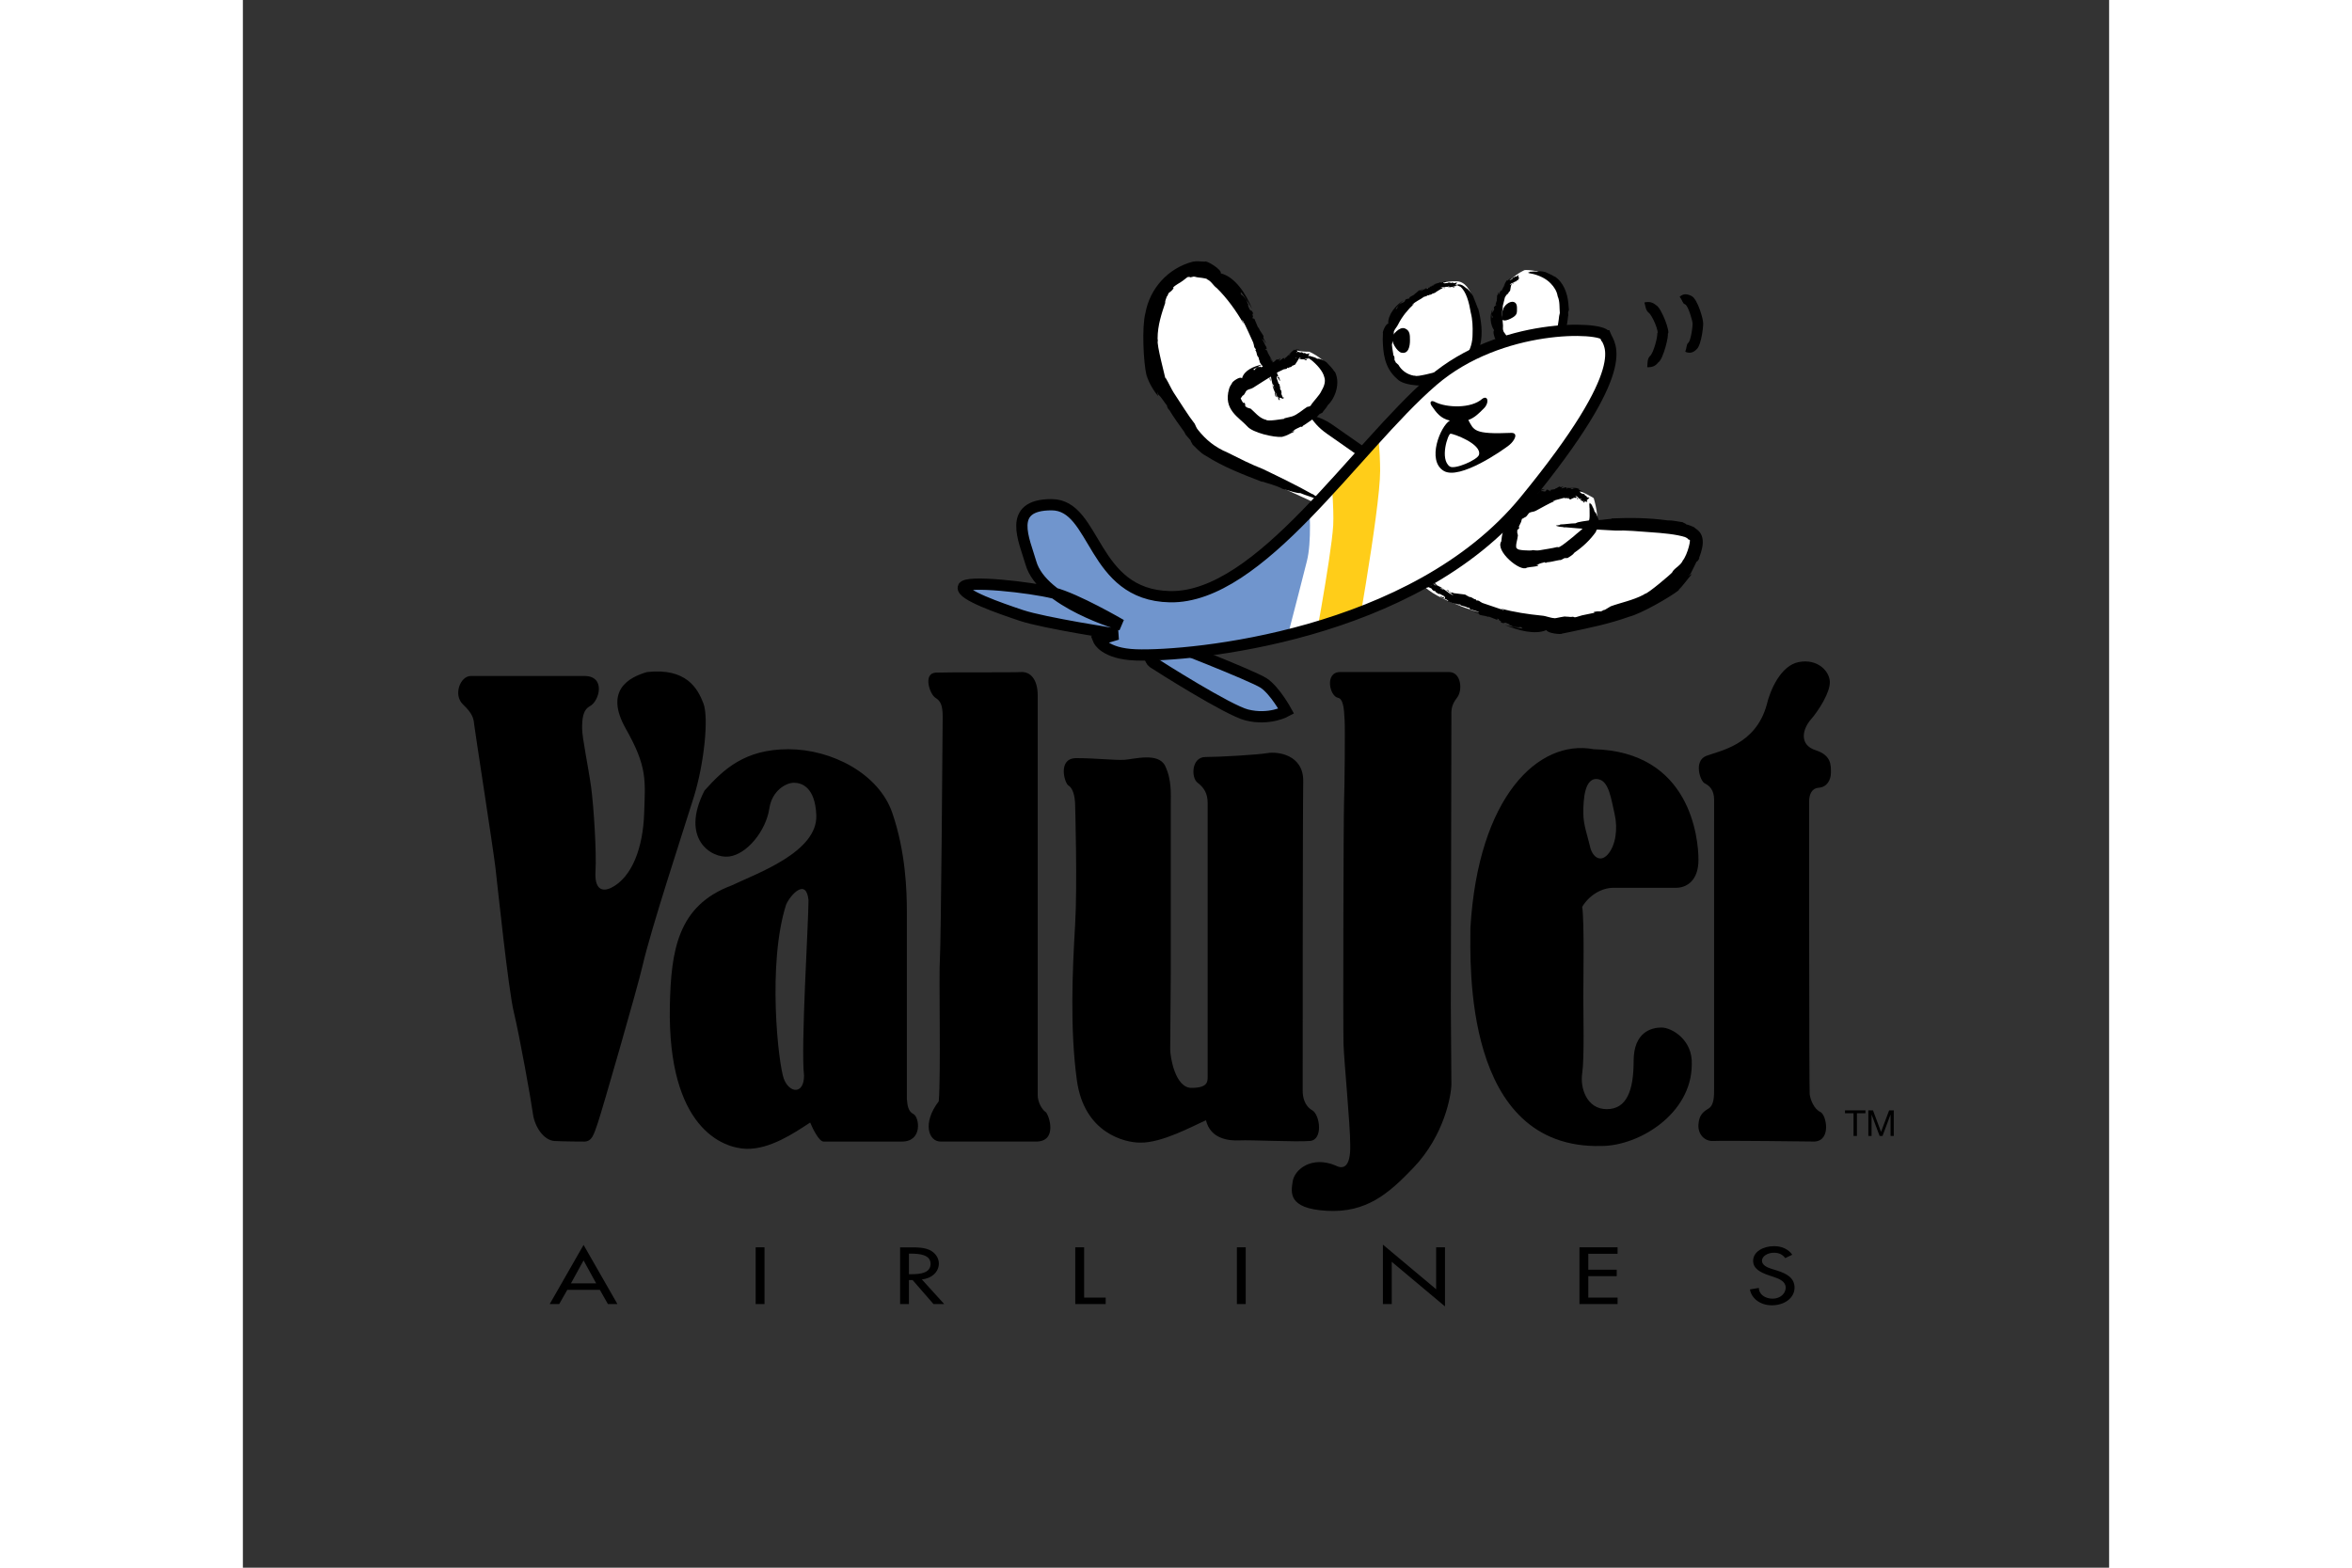 <?xml version="1.0" encoding="UTF-8"?> <svg xmlns="http://www.w3.org/2000/svg" xmlns:xlink="http://www.w3.org/1999/xlink" height="800" width="1200" viewBox="-19.114 -23.197 165.653 139.181"><rect x="-19.114" y="-23.197" width="165.653" height="139.181" fill="#333333" stroke="none"/><path d="M73.166 11.612s-4-12.5-8.666-10.667c-4.667 1.833-2.333 9.667-2.333 9.667s2.833 5 4.333 6.167c1.5 1.167 10.5 5 12.332 6 1.834 1 5.834 5.5 7.668 6.667 1.834 1.167 7.666 3.333 12.666 2.667 5-.666 10.834-3.997 10.834-7.334 0-2-8.166-1.333-10.166-1.5-2-.167-9.334-2.333-9.334-2.333l-6.666-1.5-8.334-5.833z" fill="#FFF"></path><path d="M88.666 1.779c-2.75-.125-6 2.5-6.125 5.375-.077 1.766.625 4.125 4.25 3.125s3.75-2.875 3.75-4.25-.479-4.187-1.875-4.25z" fill="#FFF"></path><path d="M88.666 1.779c-2.75-.125-6 2.5-6.125 5.375-.077 1.766.625 4.125 4.25 3.125s3.75-2.875 3.75-4.25-.479-4.187-1.875-4.25z" fill="none"></path><path d="M83.229 4.223l-.071.094c.198-.332.477-.62.778-.875-.733.452-1.442 1.341-1.381 2.099-.228-.021-.552.802-.474.848l-.017.559.022-.383-.022.383c.03 1.1.115 2.493 1.261 3.48.629.707 2.752.697 3.42.485l.312-.058c-.167.045-.176.027-.352.051.431-.121.766-.335 1.119-.472-.072-.001-.092-.02-.25 0l.186-.047c.143-.112.516-.255.667-.388-.021.052.116-.011.237-.068l-.058.003c.47-.189.925-.601 1.261-.913l.111-.095.262-.371c.036.068.232-.3.153-.092.101-.338.31-.631.31-.966.271-1.116.11-2.259-.175-3.327l-.013.03c-.126-.368-.275-.675-.434-1.112-.158-.298-.471-.661-.609-.703-.264-.222-.385-.323-.684-.346.065.059-.285-.004-.14.055.149.133.167.075.28.157l.004-.016c.547.44.796 1.43.945 2.319.16.611.183 1.283.16 1.931.002.687-.189 1.341-.514 1.796l-.25.23c-.352.376-.941.715-1.498.991l.03-.008-.87.261-.062.046c-.055.023-1.823.5-1.936.354l-.102.004c-.654-.114-1.137-.523-1.373-.96l-.258-.235c-.006-.103-.062-.098-.096-.212.018-.315-.062-.465-.078-.307l-.115-.718-.037-.316.037-.186c0-.228.039-.158.09-.388.06-.044.021-.599.058-.664l-.005.039c.113-.257.277-.39.385-.633.336-.663.862-1.316 1.389-1.787-.027-.042-.102.119-.151.077.282-.315.71-.456 1.037-.712l.198-.059c.127-.042.059-.055.148-.092l.033.034c.109-.095.207-.047.316-.122l.087-.064c.022.042.129-.068.14-.025v-.004l.075-.032c.031-.063.476-.297.523-.342h.027c.072-.023.095-.066.05-.062l.091-.024-.01.006.091-.024.021.043.154-.064-.496.022.242-.066c.088.017.254-.038.387-.009l.107-.04.129.017-.182.021c.018.042.154.019.204.028.021-.015.141-.01.215-.027-.03.044.062.022.104.041.051.001.082-.018.062-.031.017-.046-.201-.011-.132-.064.02.021.117.005.172-.001l-.001-.042.157-.012-.052.006c.072-.003-.418.195-.316.172-.031-.019.435-.182.387-.179-.047-.009.036-.046-.014-.052l-.057.034c-.066-.003-.095-.044-.07-.063.111-.005-.322.194-.225.161l-.039-.008.19-.019.103-.05.016.003c.047-.016.113-.016.084-.046-.287.027.2-.263-.083-.255.119.045-.042.059-.167.074-.013-.018-.069-.04-.161-.047-.079.01-.045.023-.059.038-.045-.009-.129-.013-.121-.042l-.174.003c-.062.02.006.014-.037.034l-.312.03c-.034-.018-.134-.038-.078-.097.146-.037-.041.082.108.029-.078-.046.131-.052.153-.088-.056-.03-.156-.011-.236.026l.019.003-.3.074c.014-.026-.025-.031.027-.052l-.103.025.009.017-.134.033c-.019-.013-.506.236-.485.236l-.152.064c-.016-.011.643-.318.555-.275-.088-.038-.756.396-.804.399-.045.027-.102.061-.081.075-.088.032.006-.051-.064-.041l-.008.017-.072.003c-.109.103-.336.139-.432.274.021-.046.038-.118.118-.178l.021.002.065-.074-.233.142-.055.016.006.006-.027-.011.002-.009c-.084-.021-.278.254-.438.326l-.041.06-.427.242c-.022.064-.019.076.052.048l-.105.092c.039-.148-.234.132-.188-.024l-.152.14c.008.021.021.05-.049.121-.117.081-.086.064-.186.129l-.033-.044c-.104.149-.15.075-.268.2-.064.085-.177.267-.147.296-.084.116-.11.097-.131.064z"></path><path d="M94.666.779s-2.5 1-2.5 3.875c0 2 .75 3.625 3.125 3.25s2.617-1.018 2.875-2.875c.625-4.5-3.5-4.25-3.5-4.25z" fill="#FFF"></path><path d="M94.072 1.123s-1.906.656-1.906 3.531c0 2 .75 3.625 3.125 3.25s2.617-1.018 2.875-2.875c.625-4.5-3.188-4.312-3.188-4.312" fill="none"></path><path d="M91.764 5.01l.005.091c-.061-.292-.038-.6.057-.902-.324.638-.193 1.497.127 1.929-.164.085.071.778.116.773l.263.364-.172-.255.172.255c.666.752 1.647 1.163 2.693 1.122.594.013 1.964-.185 2.581-.686l.248-.155c-.142.083-.142.083-.284.163.35-.227.483-.561.602-.889-.049.041-.074.04-.168.143l.094-.14c-.004-.169.193-.475.173-.624.028.041.058-.069.082-.166l-.031.033c.077-.372.163-.805.185-1.146l.029-.103-.019-.332c.049.028.052-.273.077-.114l-.064-.734c-.093-.838-.437-1.79-1.208-2.293l.006.027c-.265-.172-.508-.267-.834-.416-.254-.066-.61-.111-.727-.026-.271-.06-.396.001-.658.001.066.049-.246.063-.115.1.153.071.168.015.307.086l-.002-.018c.658.151 1.267.433 1.685.878.28.29.541.671.608 1.132.205.447.148 1.031.191 1.482l-.06.271c-.041.396-.119.984-.259 1.368l.012-.017-.285.499-.02.043c-.012-.009-1.014.754-1.225.653l-.074.026c-.531.16-1.039-.021-1.428-.037l-.278.093-.183.015c-.164-.178-.239-.251-.188-.126l-.406-.274-.204-.093c-.06-.027-.083-.05-.063-.107-.08-.141-.035-.117-.091-.28.027-.059-.245-.355-.257-.411l.02.023c-.09-.182-.056-.325-.054-.54-.041-.576-.155-1.195.019-1.705-.049-.012-.009.115-.076.113l.227-.902.076-.126c.068-.07.008-.055.051-.109l.047.01.152-.184.021-.069c.041.022.049-.087.082-.06l-.002-.003.033-.045c.004-.036.076-.422.084-.475l.014-.011c.041-.035.033-.073.003-.059l.054-.04-.005.009.054-.04.037.03.078-.084-.339.145c.003-.061.097-.086.129-.123l.265-.113.043-.078.084-.038-.097.092c.033.029.101-.046.134-.059l.11-.108c.003.044.047.008.08.016l.021-.04c-.01-.045-.121.029-.105-.031l.102-.037-.018-.038.09-.046-.029.018c.036-.014-.16.261-.109.218-.031-.005.172-.25.148-.241l-.027-.043-.021.045-.07-.043c.063-.026-.113.245-.065.193l-.028.002.105-.057.039-.067.012-.001c.021-.025.062-.041.033-.062-.17.093.037-.295-.147-.217.099.011-.006.065-.084.11h-.132l-.018.058-.096.014-.107.076-.006.045-.191.139c-.035-.006-.123.005-.109-.058.094-.07.01.078.098-.005-.08-.013.07-.08.059-.13l-.154.102.011-.002-.192.145-.007-.049-.066.05.016.011-.061.084c-.023-.004-.148.424-.152.402l-.073.103c.01.018.224-.516.19-.448-.049.032-.248.625-.302.63l-.019.085c-.047.056-.027-.038-.072-.004l.003.015-.052.03c-.024.111-.17.23-.123.37l-.057-.177.019-.007.002-.077c-.06.055-.071.117-.06.202l-.024.035.009.001-.025.005-.004-.006c-.072.024-.01.297-.065.418l.016.058-.125.357c.021.05.031.055.07.006l-.027.105c-.06-.109-.105.19-.164.073l-.035.158c.02.008.047.021.035.097-.043.104-.029.08-.068.167l-.055-.01c.012.139-.076.119-.088.251.016.083.036.245.08.247.009.108-.024.11-.06.101z"></path><path d="M60.833 32.446s.333 2.833.833 3.167c.5.334 6.684 4.254 8.334 4.666 2 .5 3.5-.333 3.5-.333s-1-1.833-2-2.5-9.167-3.833-9.167-3.833z" stroke="#000" fill="#7095CD"></path><path fill="none" d="M90.5 20.946l-6.667-1.5-8.333-5.834"></path><path d="M90.5 20.946c-.713-.467-1.205-.744-2.135-.96-1.216-.163-5.824-1.346-5.632-1.881 0 0-4.235-2.975-5.087-3.561-.786-.542-1.322-.719-2.146-.932.481.702.832 1.145 1.609 1.698.842.599 5.087 3.561 5.087 3.561-.266.502 5.041 2.011 5.964 2.027.931.204 1.496.165 2.34.048z"></path><path d="M75.541 8.029c-2.25 0 .281-.791-3.375 1.375-1.858 1.1-3.375 2-3.25 2.875s3.125 4.375 7.125 1-.5-5.25-.5-5.25z" fill="#FFF"></path><path d="M75.541 8.029c-2.25 0 .281-.791-3.375 1.375-1.858 1.1-3.375 2-3.25 2.875s3.125 4.375 7.125 1-.5-5.25-.5-5.25z" fill="none"></path><path d="M70.582 9.591l-.088.046.869-.473c-.723.15-1.601.505-1.791 1.23-.195-.234-.912.351-.876.399-.086.187-.196.259-.269.523.046-.208.13-.241.193-.367-.063.126-.146.159-.193.367-.551 1.882.891 2.537 1.615 3.343.473.556 2.359 1.002 3.112.93l.318-.002c-.171.019-.179-.007-.356-.017.445-.05.768-.327 1.112-.451-.073-.015-.095-.044-.252-.047l.183-.033c.125-.151.485-.265.633-.362-.006.071.115.009.217-.05l-.057-.006c.394-.229.81-.559 1.148-.778l.128-.039.271-.283c.027.078.27-.189.17-.018.145-.278.39-.459.512-.723.693-.656 1.152-2.015.619-3.004l-.014.034c-.199-.337-.445-.534-.72-.85-.255-.177-.634-.359-.81-.302-.264-.184-.437-.155-.715-.273.039.101-.297-.035-.185.081.118.172.167.098.271.257l.009-.025c.608.48 1.116 1.062 1.241 1.591.121.347.019.754-.233 1.178-.194.463-.724.922-.983 1.354-.088.085-.203.083-.312.111-.384.242-.849.684-1.324.838l.024-.005-.706.174-.05.053c-.025-.012-1.508.269-1.6.072l-.085-.013c-.541-.167-.925-.682-1.263-.963l-.326-.1c-.029-.087-.113-.034-.16-.125.012-.329-.138-.38-.123-.242-.181-.161-.193-.298-.255-.39-.065-.048.015-.082 0-.125l.088-.054c.017-.099-.038-.041.103-.152.089.018.254-.401.312-.433l-.015.03c.146-.157.39-.136.593-.271.567-.353 1.218-.794 1.799-1.115-.032-.067-.116.09-.174.009l1.093-.531.211-.035c.125-.045.045-.071.133-.113l.047.049c.088-.118.216-.055.313-.154l.071-.083c.042.058.121-.089.152-.032l-.002-.005.076-.042c.031-.04.35-.531.373-.594l.029-.008c.051-.043.02-.088-.005-.083l.045-.035-.002.009c.239.316-.261-.478-.281-.374-.03-.001-.057-.019-.019-.002-.389.969 0 .273-.051.521l-.105-.075c.311-.743-.01-.604.452-.106l-.21.047.158-.124c-.511-.644-.283.629-.095.246.038.003.078-.07.153-.021.028.06.099.02.147.059l-.23-.022c-.002.064.201.086.242.098.027-.019.156.009.24-.005-.041.06.064.043.112.079.056.01.093-.013.071-.036.021-.067-.221-.051-.139-.119.019.034.127.027.187.027.002-.037-.039-.03 0-.063l.169.009h-.059c.09.008-.467.221-.358.204-.022-.033.495-.197.436-.202-.049-.021.037-.065-.016-.081l-.059.042c-.071-.017-.098-.083-.072-.107.122.012-.352.237-.248.204l-.042-.02c.046-.022.164-.037.208.004l.109-.058.019.007c.05-.016.121-.004.088-.054-.286-.007.188-.364-.084-.397.111.086-.039.081-.157.085l-.145-.096c-.073.003-.045.027-.061.047-.041-.02-.117-.039-.102-.081-.062.048-.087-.034-.156-.032-.064.012 0 .022-.048.039l-.285-.085c-.015-.047-.07-.143.004-.181.123.053-.078.079.057.113-.031-.101.127.006.168-.061l-.189-.078.011.017c-.057-.056-.308.059-.33.075-.006-.037-.047-.033-.012-.074l-.08.059.021.02-.097.066c-.022-.021-.29.402-.297.372-.054.038-.096.005-.129.069.018.031.44-.454.371-.398-.052.011-.5.565-.57.537-.039.029-.084.068-.056.091-.077.033-.016-.069-.082-.062l-.002.021-.069-.005c-.08.113-.275.152-.352.282l.07-.204.021.007.038-.09-.19.139h-.055l.008.011-.033-.024v-.01c-.096-.059-.237.221-.391.255l-.031.062-.402.137c-.021.064-.018.081.061.087l-.111.051c.035-.156-.25.022-.207-.139l-.157.08c.009.028.024.074-.049.118-.122.028-.091.026-.194.045l-.035-.075c-.105.12-.158-.001-.277.079-.071.056-.223.152-.19.21-.107.062-.133.021-.151-.032z"></path><path d="M100.791 21.029s-1.375-.875-2.25-.875-3.929 1.613-4.5 2.375c-.75 1-.942 2.743-.5 3.25.875 1 3.25.375 4.125.25s2.75-1.75 3.25-2.375-.125-2.625-.125-2.625z" fill="#FFF"></path><path d="M100.791 21.029s-1.375-.875-2.25-.875-3.929 1.613-4.5 2.375c-.75 1-.942 2.743-.5 3.25.875 1 3.25.375 4.125.25s2.75-1.75 3.25-2.375-.125-2.625-.125-2.625z" fill="none"></path><path d="M95.718 20.558l-.084.039.84-.381c-.699.085-1.521.314-1.707 1.012-.182-.205-.827.119-.803.185l-.301.421.225-.296-.225.296c-.552.984-.977 1.846-1.076 3.032-.574.846 1.69 2.736 2.264 2.342l.283.042c-.158-.032-.158-.032-.314-.065.396-.057.779-.057 1.062-.162-.057-.03-.068-.064-.197-.099l.156.005c.132-.122.453-.156.599-.219-.024.059.095.055.201.051l-.048-.031c.412-.022.81-.153 1.154-.204l.127-.005.365-.188c-.006.083.338-.069.174.05.275-.19.517-.294.664-.515.739-.508 1.399-1.118 1.935-1.886l-.036-.002c.225-.232.1-.689.252-1.024-.118-.273-.2-.641-.359-.719-.056-.287-.177-.388-.269-.658-.06.088-.147-.247-.177-.097-.064.207.025.196-.025.368l.023-.01c-.008.89.108 1.222-.344 1.579-.244.382-.744.69-1.113 1.041-.428.332-.898.742-1.194.889-.081.058-.138.032-.229.022-.471.121-1.062.193-1.535.282h.023c-.26.042-.473.01-.691-.012l-.053.031c-.121.016-1.293.007-1.279-.17l-.066-.015c-.118-.266.083-.746.123-1.154l-.07-.294c.061-.062-.018-.099.016-.187.248-.168.203-.315.104-.23l.231-.479.064-.231c.014-.072.059-.084.119-.069.082-.116.092-.054.205-.142.057.033.305-.37.357-.386l-.019.027c.185-.123.402-.082.589-.197.551-.282 1.141-.649 1.676-.861-.025-.07-.109.064-.156-.022l.962-.256.165.029c.087.004.031-.042.082-.042l.018.065c.051-.145.09.239.135-.168.002.333.028.078.055.167-.002.072.076.016.066.08l.002-.005.041.019c.021-.006.336-.184.412-.165l.016.019c.055.021.096-.02.068-.045l.064.032-.01.001.065.032-.019.069.126.024-.286-.312.179.08.229.225c.023.004.07-.062.104-.011l.076.073-.141-.044c-.019.064.093.082.119.119l.166.068c-.053.043.024.059.041.105l.063-.011c.044-.054-.127-.113-.043-.149-.002.036.076.064.116.083l.029-.057.113.062-.041-.018c.053.032-.419.052-.335.072-.006-.041.423-.025.388-.046-.025-.034.059-.045.027-.075l-.062.018c-.041-.038-.031-.105-.002-.119.078.048-.354.099-.265.104l-.021-.031.142.068.104-.016.009.012c.043.002.088.035.089-.019-.209-.104.318-.252.126-.378.047.116-.067.057-.163.018l-.072-.139-.065.021c-.022-.032-.076-.078-.05-.112-.065.021-.057-.065-.119-.072-.059.001-.006.021-.051.03l-.224-.116c-.007-.046-.051-.141.022-.177.109.054-.08.076.041.112-.016-.105.113.019.162-.035l-.166-.101.008.017-.225-.111.051-.048-.076-.038-.008.027-.1-.05c-.004-.041-.488.049-.463.032l-.131-.04c-.018.024.602-.004.523-.007-.059-.045-.723.023-.746-.022-.045.01-.1.026-.086.058-.076-.004.018-.069-.039-.092l-.012.018-.061-.034c-.117.066-.307.039-.398.154l.11-.181.019.013.063-.074-.216.083-.051-.012.006.012-.024-.032.003-.009c-.076-.079-.271.156-.419.158l-.036.055-.395.067c-.025.059-.021.076.049.095l-.107.031c.047-.146-.238-.017-.184-.167l-.152.059c.006.029.018.075-.054.11-.116.015-.086.015-.185.023l-.029-.078c-.105.106-.146-.018-.266.048-.069.046-.215.126-.188.188-.09.051-.112.009-.129-.045zm-12.802-13.925c-.166.5.438 1.396.793 1.479.648.152.771-.583.771-1.083s0-.875-.438-1.062c-.527-.226-1.126.666-1.126.666zm9.75-1.854c-.166.5.154.61.75.312.625-.312.562-.5.562-1s-.417-.655-.875-.312c-.5.375-.437 1-.437 1z"></path><path d="M85.916 29.029c1.834 1.167 8.25 3.75 13.25 3.083 5-.667 10.834-3.996 10.834-7.333 0-2-10.459-1.583-12.459-1.75" fill="none"></path><path d="M94.416 32.601l.17.037c-.553-.097-1.137-.194-1.693-.354 1.172.485 2.684.906 3.701.456.084.302 1.351.409 1.38.316l.79-.161-.547.094.547-.094c1.654-.353 3.406-.705 5.176-1.341 1.02-.255 3.507-1.659 4.396-2.345l.381-.307c-.209.182-.207.186-.438.324.482-.476.84-1.016 1.227-1.458-.102.052-.142.044-.351.188l.228-.2c.119-.251.423-.843.549-1.113.016.083.148-.12.264-.3l-.076.058c.215-.602.791-1.977-.254-2.652l-.195-.155c-.229-.09-.463-.203-.68-.237.074-.056-.521-.223-.197-.175-.515-.066-.983-.195-1.455-.179-1.621-.227-3.33-.248-4.985-.171l.04.029c-.58.036-1.092.17-1.791.113-.503.091-1.214.137-1.416.288-.58.012-.809.09-1.391.104.146.086-.57.058-.291.136.385.127.418.042.736.135l-.009-.026c1.505.149 2.981.212 4.478.297 1.002-.038 2.076.073 3.097.145 1.089.074 2.3.181 3.087.432.15.062.316.168.333.263.295-.329-.093 1.305-.54 1.833l.023-.036c-.184.435-.601.598-.895.963l-.051.102c-.004.07-2.189 1.929-2.428 1.913l-.137.089c-.945.497-2.062.708-2.902 1.022l-.518.311c-.167.006-.173.096-.363.143-.522-.036-.783.088-.519.109l-1.147.239-.485.144c-.138.049-.222.025-.3-.022-.358.048-.258-.008-.637-.008-.095-.067-.947.166-1.059.151l.062-.014c-.443-.022-.733-.198-1.162-.23-1.188-.118-2.508-.313-3.592-.621-.027.07.246.045.235.144l-1.903-.646c-.109-.056-.24-.137-.285-.176-.194-.092-.131-.005-.276-.062l.001-.07c-.235-.019-.295-.169-.506-.215l-.164-.033c.021-.068-.221-.08-.188-.137l-.005.004-.122-.057c-.088-.007-.926-.122-1.023-.126l-.032-.027c-.11-.049-.181-.022-.12.02l-.137-.067.019.003-.135-.066c-.022-.017-.037-.061.015-.072l-.25-.09.639.484c-.108-.011-.258-.129-.362-.167-.101-.099-.331-.248-.509-.365-.043-.015-.106.043-.188-.032l-.171-.12.279.113c.013-.066-.206-.142-.271-.192-.041 0-.195-.11-.307-.151.075-.03-.064-.082-.107-.144-.065-.045-.123-.048-.105-.013-.057.046.258.189.125.197-.01-.043-.153-.109-.229-.148-.021.031.037.052-.031.056-.078-.053-.189-.063-.217-.123l.076.039c-.103-.061.701.112.551.054.023.05-.717-.146-.649-.106.056.052-.083.03-.021.079l.1.004c.086.063.092.14.045.144-.151-.09.572.028.418-.014l.045.045c-.068-.01-.229-.076-.268-.141-.02.031-.102 0-.172-.023l-.02-.018c-.075-.021-.162-.078-.145-.014.393.211-.459.171-.086.401-.121-.159.098-.04.271.045.002.033.059.11.171.197.108.053.077.009.106.002.05.048.156.125.121.154.104.003.123.095.234.129.104.021.004-.023.08-.015.135.068.325.163.432.222.024.056.125.18.006.192-.207-.104.121-.055-.103-.143.056.126-.204-.065-.272-.021.052.069.193.134.316.179l-.02-.022c.109.037.326.115.42.211-.04.017 0 .062-.08.034l.143.071c.021-.001.045-.001.006-.027l.188.084c.004.038.837.172.806.182.105.04.113.098.229.105.021-.021-1.057-.285-.913-.241.079.07 1.265.309 1.307.394.081.024.181.048.173.01.129.059-.062.049.023.11l.027-.008.08.071c.228.018.516.183.756.187-.074.015-.166.054-.32.04l-.02-.025c-.022.003-.145-.023-.151.011l.399.11.068.052.001-.014.013.044-.012.004c.057.12.549.118.787.231.078.005.012-.014.109-.01l.683.269c.097-.021.106-.036.015-.105l.2.065c-.213.065.354.203.124.263.055.041.176.077.295.088.018-.025.047-.066.19-.03.192.089.147.062.31.128.033.043-.033.047-.031.078.271-.002.213.12.463.156.158.016.468.063.485 0 .215.039.208.086.18.136z"></path><path d="M73.416 12.154s-4.25-13.041-8.916-11.208c-4.667 1.833-2.333 9.667-2.333 9.667s2.833 5 4.333 6.167c1.5 1.167 7.957 3.75 9.791 4.75" fill="none"></path><path d="M69.5 2.777l-.113-.159c.406.488.754 1.044 1.074 1.6-.502-1.288-1.502-2.84-2.776-3.146.137-.321-1.286-1.178-1.396-1.042-.371 0-.732-.072-1.086.006.244-.077.49-.005.741-.009-.253.004-.499-.068-.743.009-2.173.563-3.812 2.364-4.205 4.57-.323 1.188-.179 4.354.098 5.516l.095.519c-.056-.3-.044-.292-.088-.582.142.705.741 1.577 1.019 1.911-.023-.111-.005-.144-.09-.39l.138.28c.237.188.568.75.772.984-.082-.027.037.184.144.369l-.014-.091c.412.698.966 1.46 1.395 2.055l.099.206.464.536c-.093.003.323.503.072.267.378.352.781.838 1.257 1.08 1.59 1.011 3.306 1.662 5.013 2.32l-.029-.043c.601.215 1.17.311 1.854.67.543.134 1.279.409 1.542.362.588.246.852.281 1.438.535-.109-.143.592.198.345.003-.33-.285-.394-.215-.679-.454v.028c-1.455-.822-2.93-1.528-4.422-2.247-1.028-.398-2.1-.943-3.099-1.444-1.171-.494-1.95-1.151-2.636-2.007-.164-.186-.215-.373-.309-.564-.592-.749-1.229-1.807-1.835-2.715l.025.047c-.312-.49-.469-.905-.761-1.385.01.072-.123-.192-.031.039.002-.062-.821-3.147-.67-3.363l-.023-.177c-.007-1.185.382-2.304.671-3.162-.019-.23.102-.405.141-.573.127-.11.073-.18.19-.336.431-.285.503-.573.322-.413.251-.306.654-.45.926-.67l.396-.307c.124-.037.205-.022.276.013.312-.06.224-.104.554-.01.06.029.864.064.962.203l-.061-.017c.401.159.532.537.879.782.89.866 1.744 2.053 2.35 3.125.067-.027-.151-.227-.074-.291.363.635.634 1.328.953 1.996.045.126.079.292.084.357.076.226.093.111.157.272l-.051.05c.158.206.09.366.217.569.031 0 .068.078.102.157-.064.033.108.237.043.252h.006l.053.141c.064.076.603.839.662.923l.008.047c.053.126.125.161.105.082l.061.158-.012-.015.061.157c.006.031-.014.076-.059.043l.129.268-.156-.875c.066.096.107.302.162.414.014.153.082.453.137.684.021.047.109.052.119.174-.031.073.05.124.045.229l-.131-.31c-.055.042.059.274.07.365.033.032.088.245.152.369-.08-.036.001.118-.004.205.023.089.066.137.075.094.075.006-.084-.36.026-.263-.02.043.051.21.086.301.035-.011.004-.072.059-.024.029.106.107.2.09.269l-.033-.089c.045.134-.479-.642-.399-.476.019-.056.473.685.442.594-.01-.085.082.037.066-.05l-.072-.078c-.027-.119.018-.188.055-.155.062.194-.43-.466-.338-.312l-.008-.073c.049.062.135.242.123.326.035-.011.08.079.119.152l.004.03c.045.074.073.187.102.12-.164-.469.459.196.324-.271-.011.221-.102-.039-.182-.24.02-.029.025-.133-.008-.287-.053-.125-.055-.065-.083-.082-.009-.077-.043-.216.003-.213-.084-.081-.025-.17-.088-.282-.062-.096-.018.015-.069-.051-.055-.158-.132-.379-.17-.507.019-.062.028-.235.126-.151.083.24-.128-.054-.021.188.045-.14.107.209.189.229.008-.093-.053-.253-.115-.383v.031c-.056-.114-.168-.34-.175-.485.042.018.042-.046.084.037l-.062-.164c-.018-.017-.035-.034-.022.016l-.079-.213c.029-.034-.49-.797-.461-.778-.051-.114-.017-.162-.097-.26-.029-.002.583 1.051.504.906 0-.118-.717-1.236-.692-1.331-.043-.083-.097-.181-.119-.147-.051-.148.08.015.062-.1l-.026-.017-.006-.115c-.152-.197-.238-.552-.417-.749.068.048.164.096.265.23l-.004.034c.02.017.088.134.117.116l-.211-.403-.02-.092-.012.008c-.006-.058 0-.054.021-.042l.012.006c.045-.133-.339-.518-.424-.796-.051-.068-.02.001-.083-.083l-.313-.744c-.086-.063-.104-.061-.084.064l-.104-.208c.205.125-.122-.432.094-.29-.013-.072-.074-.198-.164-.297-.033.004-.084.012-.174-.126-.093-.213-.074-.159-.148-.339.007-.059.058-.008.078-.032-.201-.22-.072-.262-.232-.491-.105-.14-.332-.411-.387-.379-.145-.189-.108-.219-.049-.233z"></path><g transform="translate(0 -.721)"><defs><path d="M101.833 7.333c-.333-.833-9.333-1.167-15.333 4-6.877 5.922-15.334 19.334-23.334 19.167-6.999-.146-6.5-8.167-10.5-8.167s-2.412 3.139-1.833 5.167c1 3.5 8 5.5 8 5.5s-4-2.333-6-2.833-7.833-1.167-8-.5c-.167.667 3.167 1.833 5.167 2.5s8.5 1.667 8.5 1.667l-1.667.5s.496 1.236 3.333 1.333C65 35.833 84.832 34 94.666 22c9.832-12 7.5-13.833 7.167-14.667z" id="a"></path></defs><clipPath id="b"><use height="100%" width="100%" overflow="visible" xlink:href="#a"></use></clipPath><g clip-path="url(#b)"><path fill="#FFF" d="M115.666 12.5L89.333 33.833 76.833 45l-31-2.5-12.834-20.167L100 1z"></path><path d="M45.166 19.167L74.833 16s1.332 8 .5 11.333c-.833 3.333-2.5 9.667-2.5 9.667l-32 .667z" fill="#7095CD"></path><path d="M76.666 11.5L81 10.667s.832 5.167.832 8.667-2.5 17.167-2.5 17.167l-3.666.167s1.832-9.667 2-12.5c.166-2.833-1-12.668-1-12.668z" fill="#FFCD19"></path></g></g><path d="M101.833 6.612c-.333-.833-9.333-1.167-15.333 4-6.877 5.922-15.334 19.334-23.334 19.167-6.999-.146-6.5-8.167-10.5-8.167s-2.412 3.139-1.833 5.167c1 3.5 8 5.5 8 5.5s-4-2.333-6-2.833-7.833-1.167-8-.5c-.167.667 3.167 1.833 5.167 2.5s8.5 1.667 8.5 1.667l-1.667.5s.496 1.236 3.333 1.333c4.834.166 24.666-1.667 34.5-13.667 9.832-12 7.5-13.833 7.167-14.667z" stroke="#000" fill="none"></path><path d="M86.733 12.505c.993.496 3.177.595 4.169-.298.496-.347.645.347.148.843-.496.497-.844.844-1.391 1.042.498.894.446 1.291 3.821 1.142.646 0 .298.694-.198 1.092-.496.397-4.387 3.137-5.806 2.282-1.531-.922-.298-3.97.545-4.465-.843-.199-1.19-.695-1.638-1.34-.196-.348.003-.497.35-.298 0 0-.347-.199 0 0z"></path><path d="M88.072 15.31c-.219.031-.969 2.25-.062 2.906.425.307 2.465-.586 2.595-1.031.279-.968-2.314-1.906-2.533-1.875z" fill="#FFF"></path><path d="M105.291 3.654s1.523.874 1.625 2.5c.125 2-1.375 3.25-1.375 3.25" fill="none"></path><path d="M105.291 3.654c.111.418.115.679.365.901.342.226.993 1.813.76 1.869.107.022-.291 1.769-.666 2.021-.207.273-.172.525-.209.959.437.013.713-.091.969-.414.471-.285.984-2.521.843-2.557.302-.023-.556-2.322-1.026-2.534-.322-.272-.609-.335-1.036-.245z"></path><path d="M108.916 8.029s1.237-.363 1.125-2.5c-.125-2.375-1.625-2.375-1.625-2.375" fill="none"></path><path d="M108.916 8.029c.383.178.705.089 1-.21.463-.366.664-2.442.567-2.436.074-.006-.433-2.053-1.034-2.313-.396-.193-.718-.203-1.033.084.265.314.25.59.475.666.298.093.697 1.597.66 1.64.074.007-.121 1.617-.372 1.782-.178.162-.114.408-.263.787zm14.18 67.355h1.814v.256h-.756v2.014h-.302v-2.014h-.756zm3.198 1.909l.718-1.909h.413v2.27h-.286v-1.887h-.007l-.707 1.887h-.258l-.709-1.887h-.005v1.887h-.286v-2.27h.413zM1.121 36.816c-.943 0-1.588 1.687-.695 2.531.893.844.943 1.291.992 1.786.05.497 1.688 11.016 1.886 12.705.198 1.687 1.141 10.816 1.637 12.851s1.538 7.84 1.687 8.981c.149 1.141.943 2.381 1.936 2.433.992.049 2.531.049 2.531.049.794.051.942-.646 1.29-1.638.347-.991 3.548-12.088 3.97-13.943.744-3.275 3.672-12.157 4.565-15.035.893-2.878 1.34-6.997.844-8.287-.496-1.29-1.489-3.176-5.012-2.779-1.538.447-3.82 1.588-1.885 5.012 1.935 3.424 1.736 4.565 1.637 7.542-.099 2.977-1.042 5.656-2.928 6.6-.843.397-1.488.1-1.389-1.488.099-1.588-.149-5.707-.396-7.494-.249-1.785-.794-4.366-.794-5.16 0-.794.043-1.64.695-1.985.843-.447 1.439-2.68-.496-2.68zm29.574 35.479c-.298-2.58.397-13.496.397-15.58-.198-1.985-1.588-.498-1.985.396-1.687 5.26-.695 14.191-.199 15.482.497 1.29 1.787 1.389 1.787-.298l9.13 2.084c.049.547.099 1.092.595 1.34s.844 2.433-1.042 2.433h-6.947c-.397 0-.943-1.093-1.191-1.688-1.439.943-3.573 2.383-5.657 2.332-2.084-.049-6.997-1.836-6.798-12.651.099-4.962.695-8.933 5.458-10.72 2.283-1.09 7.673-2.979 7.542-6.252-.099-2.48-1.291-2.877-1.985-2.877-.695 0-1.944.685-2.184 2.282-.297 1.985-1.985 4.069-3.573 4.268-1.588.199-4.366-1.588-2.183-5.854 1.687-1.885 3.572-3.672 7.443-3.672 3.87 0 8.038 2.184 9.229 5.657 1.191 3.474 1.29 6.947 1.29 8.732v16.672zm12.108 5.855c-1.042 0-1.638-1.637-.149-3.572.199-2.283 0-11.314.1-12.604.099-1.29.248-20.593.248-21.536 0-.942-.149-1.389-.645-1.687-.497-.298-1.142-2.184.049-2.233 1.191-.049 6.699 0 7.542-.049.844-.05 1.489.645 1.489 2.084v35.479c0 .646.397 1.291.695 1.49.297.196 1.141 2.68-.894 2.629zm11.959-29.771c0-.994-.249-1.639-.596-1.836-.348-.2-.992-2.433.695-2.433 1.687 0 3.424.199 4.267.149.844-.05 3.027-.695 3.623.546.596 1.24.496 2.531.496 3.424v15.085c0 .893-.05 5.954-.05 6.648 0 .695.447 3.424 1.887 3.424 1.438 0 1.438-.545 1.438-.991v-24.315c0-.794-.298-1.34-.894-1.786-.596-.447-.545-2.283.695-2.283s4.664-.199 5.508-.348c.842-.149 3.225.1 3.174 2.531-.049 2.431-.049 27.44-.049 27.44 0 .547.148 1.34.844 1.735.695.398.992 2.632-.198 2.729-1.19.1-5.261-.1-6.252-.051-.993.051-2.581-.147-2.978-1.785-1.143.496-3.92 2.033-5.855 1.984-1.291 0-4.962-.795-5.607-5.559-.616-4.543-.397-9.625-.149-13.844.204-3.462.001-10.464.001-10.464z"></path><path d="M78.679 40.736c-.049-1.141-.146-1.896-.596-1.985-.744-.149-1.19-2.283.199-2.283h9.676c1.043 0 1.242 1.588.695 2.283-.546.695-.496 1.191-.496 1.587 0 0-.05 25.208-.05 25.753 0 .547.05 5.955.05 6.946 0 .992-.625 4.568-3.373 7.443-2.185 2.282-4.168 4.021-7.693 3.819-3.522-.196-3.147-1.692-3.026-2.58.149-1.092 1.688-2.332 3.821-1.438.646.346 1.34.197 1.291-1.836 0-1.836-.547-7.346-.596-8.982-.049-1.636 0-20.443.049-21.535.049-1.088.099-6.597.049-7.192 0 0 .05.595 0 0zm21.188 8.236c0-1.19.1-3.287 1.391-2.977l-.496-2.68c-4.863-.893-10.223 4.168-10.918 15.879 0 3.077-.693 19.65 11.611 19.352 3.375 0 8.039-2.877 8.039-7.244.1-2.184-1.785-3.274-2.68-3.274-.895 0-2.48.396-2.48 2.979 0 2.58-.597 4.268-2.383 4.268-1.785 0-2.381-1.887-2.183-3.176.198-1.291.099-5.26.099-6.75 0-1.488.1-6.748-.099-8.038.595-.993 1.687-1.688 2.778-1.688h5.558c.894 0 1.985-.596 1.985-2.48 0-1.887-.695-9.627-9.33-9.825l.496 2.68c.895.199 1.093 1.786 1.391 3.077.298 1.29.1 2.779-.596 3.573s-1.391.198-1.588-.695c-.198-.895-.595-1.888-.595-2.981 0 0 0 1.093 0 0z"></path><path d="M111.478 47.832c0-.943-.445-1.289-.844-1.489-.396-.199-.992-1.985.148-2.432 1.143-.446 4.366-.942 5.359-4.516.297-1.29 1.24-3.522 2.878-3.82 1.638-.298 2.681.794 2.729 1.737.049.942-.992 2.58-1.688 3.374s-1.111 2.229.445 2.729c1.391.447 1.341 1.34 1.341 1.985s-.349 1.291-1.093 1.34c-.576.039-.844.546-.844 1.24 0 0 0 25.457.051 25.953.05.496.396 1.34.942 1.588.546.248.992 2.529-.495 2.629 0 0-8.188-.1-8.982-.049-.795.049-1.389-.596-1.34-1.439.05-.844.396-1.141.894-1.439.496-.297.496-1.092.496-1.735v-21.536c.003-.845.003-4.12.003-4.12zm-97.346 44.748l-3.006-5.252-3.006 5.252h.843l.719-1.262.325-.576 1.119-2.037 1.119 2.037h-2.238l-.325.576h2.889l.718 1.262zm54.985-5.037h.785v5.037h-.785zm-29.11.56h.209c.776 0 1.712.113 1.712.902 0 .803-.869.922-1.67.922h-.251v.521h.326l1.854 2.131h.952l-1.988-2.19c.91-.086 1.512-.688 1.512-1.41 0-.48-.301-.955-.827-1.201-.501-.229-1.103-.234-1.662-.234h-.952v5.037h.785zm17.463 4.477h-2.698v-5.037h.786v4.463h1.912zm-31.068-5.037h.785v5.037h-.785zm60.402 0h.785v5.244l-4.726-3.961v3.754h-.785v-5.278l4.726 3.961zm16.104.574h-2.598v1.41h2.522v.574h-2.522v1.905h2.598v.574h-3.383v-5.037h3.383zm14.881.381c-.232-.313-.533-.475-1.011-.475-.5 0-1.052.273-1.052.715 0 .395.484.602.877.723l.451.139c.895.281 1.562.677 1.562 1.519 0 .916-.887 1.57-2.014 1.57-1.02 0-1.812-.603-1.945-1.41l.793-.133c-.009.555.543.954 1.219.954.678 0 1.162-.454 1.162-.981 0-.541-.543-.774-1.086-.955l-.435-.146c-.718-.248-1.369-.576-1.369-1.277 0-.814.901-1.303 1.854-1.303.701 0 1.277.273 1.619.762z"></path></svg> 